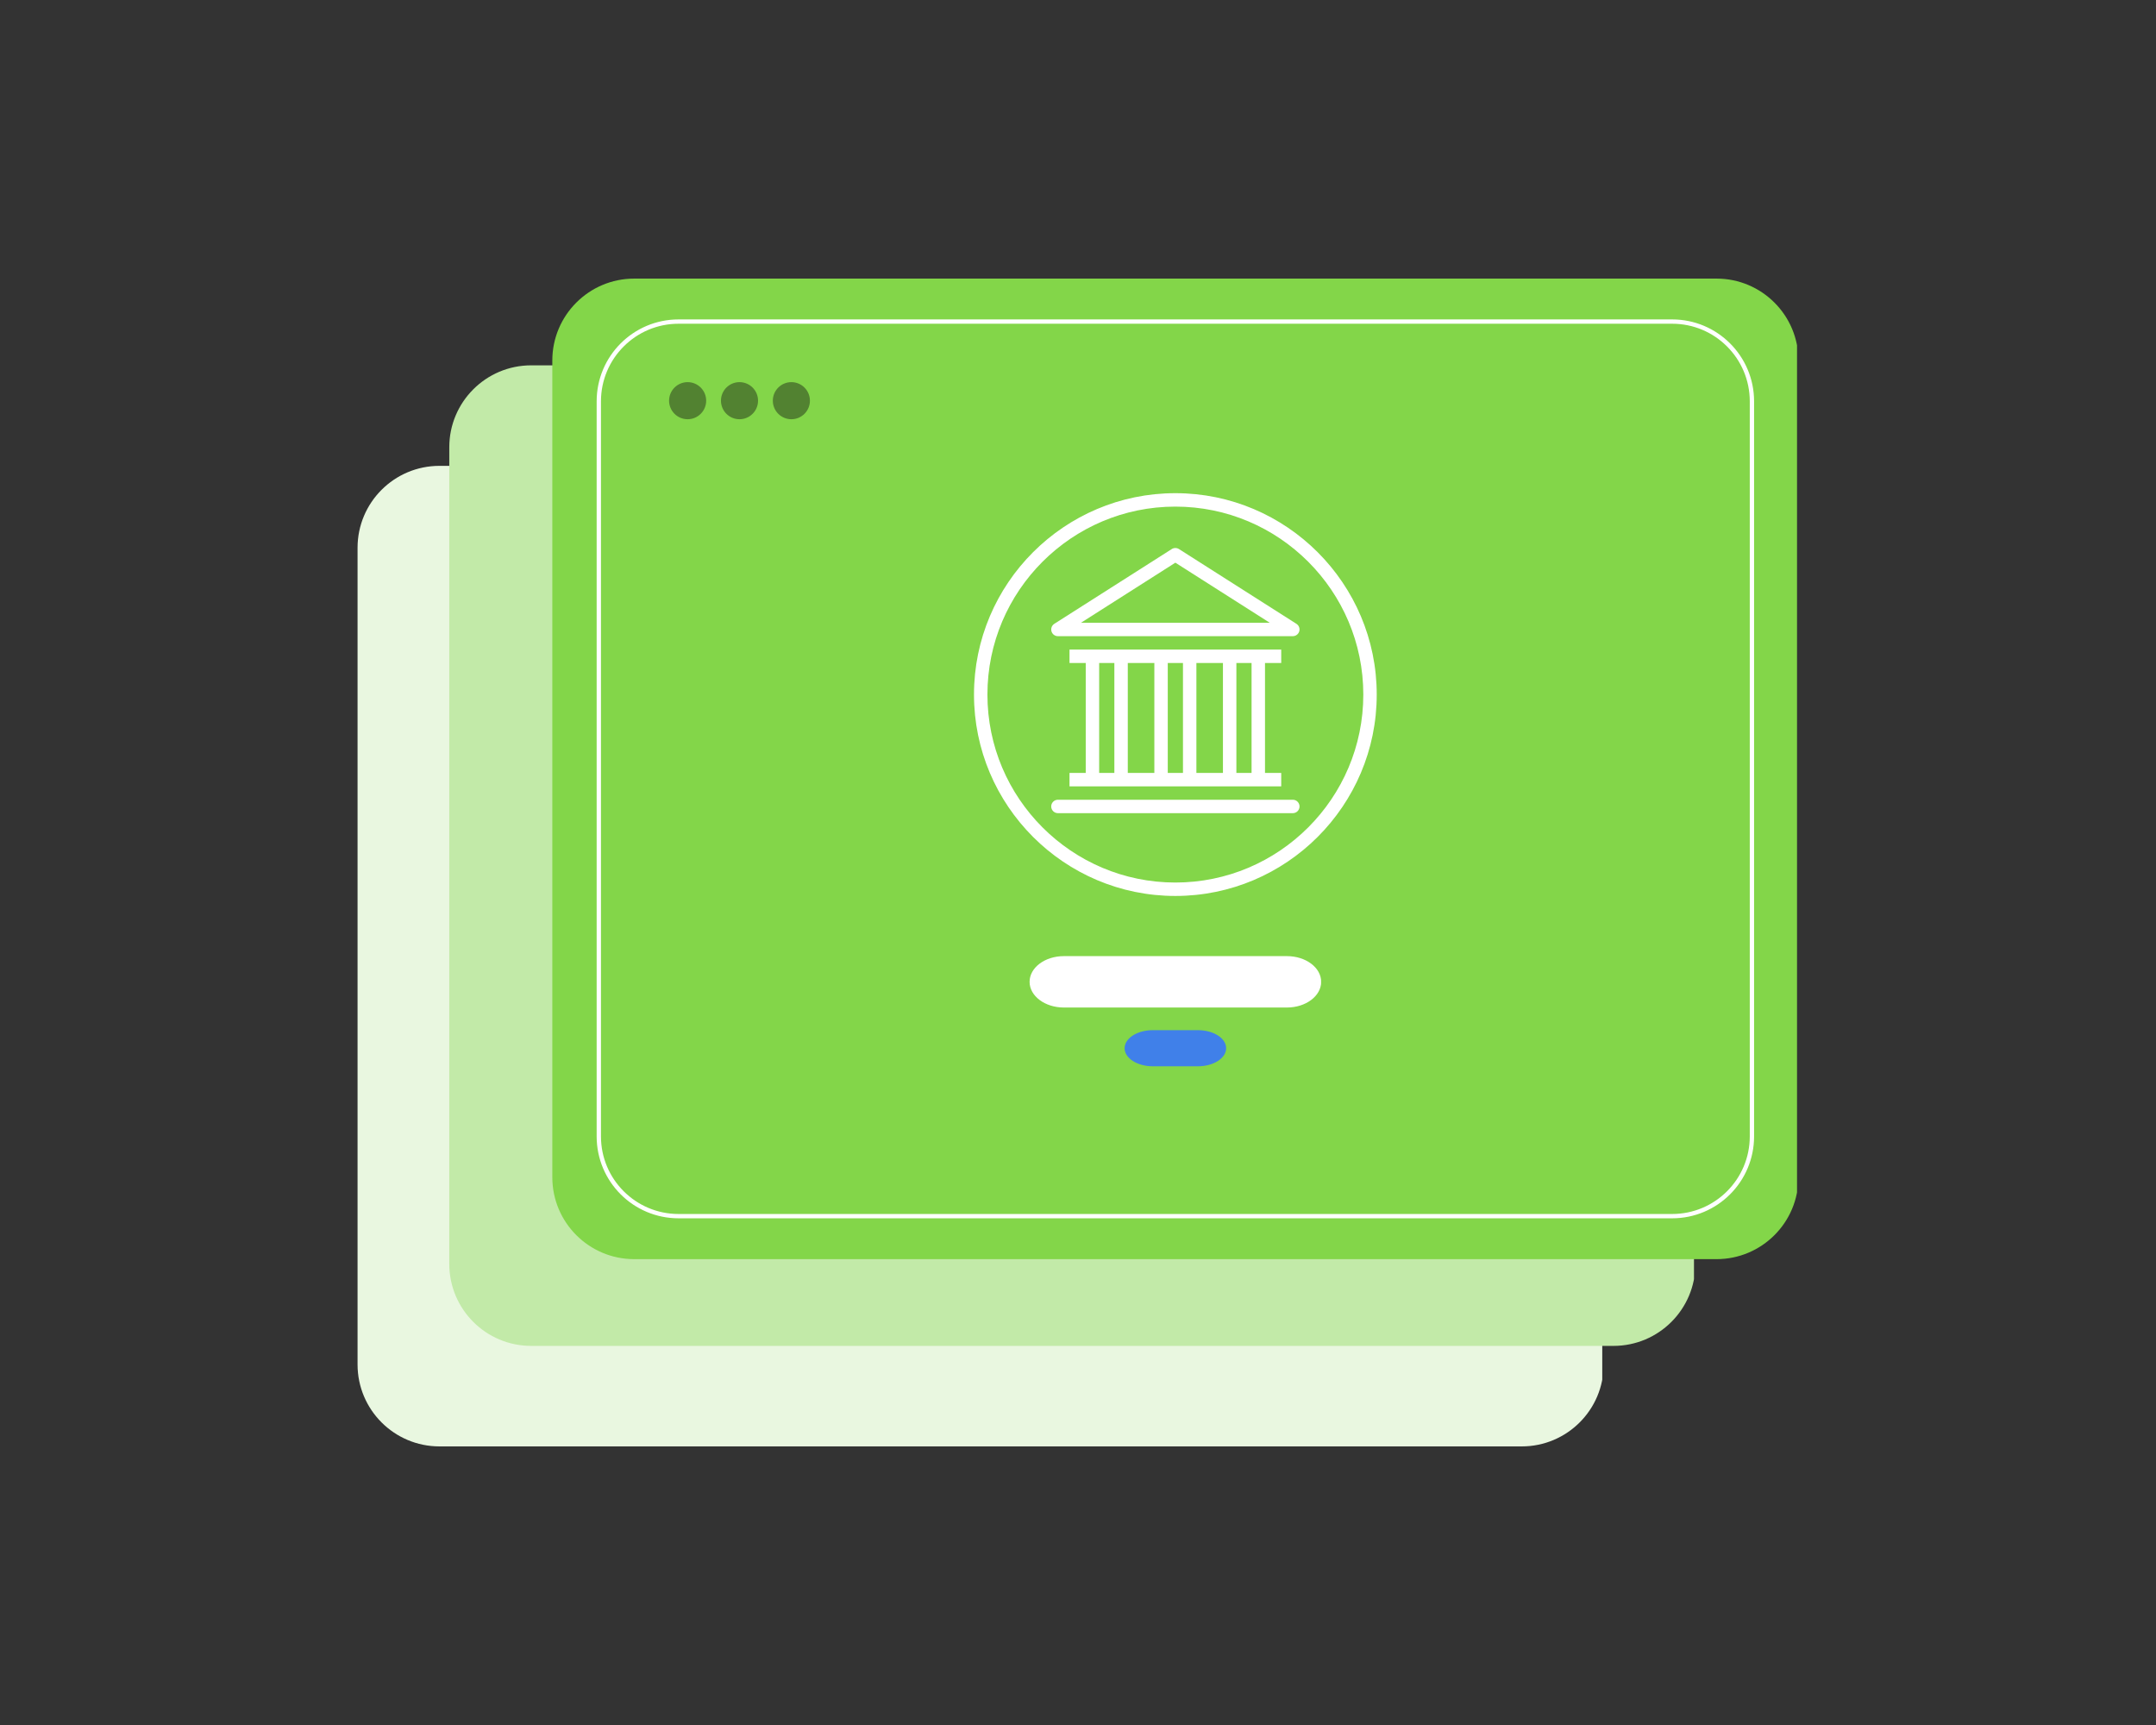 <svg xmlns="http://www.w3.org/2000/svg" xmlns:xlink="http://www.w3.org/1999/xlink" width="1000" zoomAndPan="magnify" viewBox="0 0 750 600" height="800" preserveAspectRatio="xMidYMid meet" version="1.2"><rect x="0" y="0" width="750" height="600" fill="#333333" stroke="none"/><defs><clipPath id="2bfbfdb5d5"><path d="M 124.383 162.035 L 558 162.035 L 558 503.098 L 124.383 503.098 Z M 124.383 162.035 "/></clipPath><clipPath id="87372627c8"><path d="M 152.883 162.035 L 529.367 162.035 C 545.109 162.035 557.867 174.793 557.867 190.535 L 557.867 474.598 C 557.867 490.336 545.109 503.098 529.367 503.098 L 152.883 503.098 C 137.141 503.098 124.383 490.336 124.383 474.598 L 124.383 190.535 C 124.383 174.793 137.141 162.035 152.883 162.035 Z M 152.883 162.035 "/></clipPath><clipPath id="402732eba2"><path d="M 156.289 127.074 L 590 127.074 L 590 468.137 L 156.289 468.137 Z M 156.289 127.074 "/></clipPath><clipPath id="9e5d7b42ee"><path d="M 184.789 127.074 L 561.273 127.074 C 577.012 127.074 589.773 139.836 589.773 155.574 L 589.773 439.637 C 589.773 455.379 577.012 468.137 561.273 468.137 L 184.789 468.137 C 169.047 468.137 156.289 455.379 156.289 439.637 L 156.289 155.574 C 156.289 139.836 169.047 127.074 184.789 127.074 Z M 184.789 127.074 "/></clipPath><clipPath id="40d6b361a9"><path d="M 192.133 96.902 L 626 96.902 L 626 437.965 L 192.133 437.965 Z M 192.133 96.902 "/></clipPath><clipPath id="e79a85190f"><path d="M 220.633 96.902 L 597.117 96.902 C 612.859 96.902 625.617 109.664 625.617 125.402 L 625.617 409.465 C 625.617 425.207 612.859 437.965 597.117 437.965 L 220.633 437.965 C 204.891 437.965 192.133 425.207 192.133 409.465 L 192.133 125.402 C 192.133 109.664 204.891 96.902 220.633 96.902 Z M 220.633 96.902 "/></clipPath><clipPath id="2eaa569df9"><path d="M 207.555 111.102 L 610.305 111.102 L 610.305 423.852 L 207.555 423.852 Z M 207.555 111.102 "/></clipPath><clipPath id="b3a47549af"><path d="M 236.055 111.102 L 581.688 111.102 C 597.43 111.102 610.188 123.863 610.188 139.602 L 610.188 395.262 C 610.188 411 597.43 423.758 581.688 423.758 L 236.055 423.758 C 220.316 423.758 207.555 411 207.555 395.262 L 207.555 139.602 C 207.555 123.863 220.316 111.102 236.055 111.102 Z M 236.055 111.102 "/></clipPath><clipPath id="50cd186a63"><path d="M 232.75 132.918 L 245.656 132.918 L 245.656 145.82 L 232.75 145.82 Z M 232.75 132.918 "/></clipPath><clipPath id="62f724b6a2"><path d="M 239.203 132.918 C 235.641 132.918 232.75 135.805 232.75 139.367 C 232.75 142.934 235.641 145.82 239.203 145.82 C 242.766 145.82 245.656 142.934 245.656 139.367 C 245.656 135.805 242.766 132.918 239.203 132.918 Z M 239.203 132.918 "/></clipPath><clipPath id="c7c9696969"><path d="M 250.797 132.918 L 263.699 132.918 L 263.699 145.82 L 250.797 145.82 Z M 250.797 132.918 "/></clipPath><clipPath id="174d900327"><path d="M 257.25 132.918 C 253.684 132.918 250.797 135.805 250.797 139.367 C 250.797 142.934 253.684 145.82 257.25 145.82 C 260.812 145.82 263.699 142.934 263.699 139.367 C 263.699 135.805 260.812 132.918 257.25 132.918 Z M 257.25 132.918 "/></clipPath><clipPath id="02d3c56d66"><path d="M 268.84 132.918 L 281.746 132.918 L 281.746 145.82 L 268.84 145.82 Z M 268.84 132.918 "/></clipPath><clipPath id="143d47b9a9"><path d="M 275.293 132.918 C 271.73 132.918 268.84 135.805 268.84 139.367 C 268.84 142.934 271.73 145.82 275.293 145.82 C 278.859 145.82 281.746 142.934 281.746 139.367 C 281.746 135.805 278.859 132.918 275.293 132.918 Z M 275.293 132.918 "/></clipPath><clipPath id="4917a8c368"><path d="M 338.82 171.539 L 479 171.539 L 479 311.789 L 338.82 311.789 Z M 338.82 171.539 "/></clipPath><clipPath id="ca8a4be041"><path d="M 358.16 332.566 L 459.629 332.566 L 459.629 350.441 L 358.16 350.441 Z M 358.16 332.566 "/></clipPath><clipPath id="a91885a6d6"><path d="M 447.684 332.566 C 454.258 332.566 459.59 336.566 459.59 341.504 C 459.59 346.441 454.258 350.441 447.684 350.441 L 370.066 350.441 C 363.492 350.441 358.16 346.441 358.16 341.504 C 358.16 336.566 363.492 332.566 370.066 332.566 Z M 447.684 332.566 "/></clipPath><clipPath id="72478a486e"><path d="M 391.215 358.316 L 426.562 358.316 L 426.562 370.883 L 391.215 370.883 Z M 391.215 358.316 "/></clipPath><clipPath id="688bb78079"><path d="M 416.719 358.316 C 422.141 358.316 426.535 361.129 426.535 364.602 C 426.535 368.07 422.141 370.883 416.719 370.883 L 401.031 370.883 C 395.609 370.883 391.215 368.07 391.215 364.602 C 391.215 361.129 395.609 358.316 401.031 358.316 Z M 416.719 358.316 "/></clipPath></defs><g id="974783be10"><g clip-rule="nonzero" clip-path="url(#2bfbfdb5d5)"><g clip-rule="nonzero" clip-path="url(#87372627c8)"><path style=" stroke:none;fill-rule:nonzero;fill:#e9f7e0;fill-opacity:1;" d="M 124.383 162.035 L 557.371 162.035 L 557.371 503.098 L 124.383 503.098 Z M 124.383 162.035 "/></g></g><g clip-rule="nonzero" clip-path="url(#402732eba2)"><g clip-rule="nonzero" clip-path="url(#9e5d7b42ee)"><path style=" stroke:none;fill-rule:nonzero;fill:#c2eaa8;fill-opacity:1;" d="M 156.289 127.074 L 589.277 127.074 L 589.277 468.137 L 156.289 468.137 Z M 156.289 127.074 "/></g></g><g clip-rule="nonzero" clip-path="url(#40d6b361a9)"><g clip-rule="nonzero" clip-path="url(#e79a85190f)"><path style=" stroke:none;fill-rule:nonzero;fill:#83d649;fill-opacity:1;" d="M 192.133 96.902 L 625.125 96.902 L 625.125 437.965 L 192.133 437.965 Z M 192.133 96.902 "/></g></g><g clip-rule="nonzero" clip-path="url(#2eaa569df9)"><g clip-rule="nonzero" clip-path="url(#b3a47549af)"><path style="fill:none;stroke-width:4;stroke-linecap:butt;stroke-linejoin:miter;stroke:#ffffff;stroke-opacity:1;stroke-miterlimit:4;" d="M 37.998 -0.002 L 498.842 -0.002 C 519.832 -0.002 536.842 17.014 536.842 37.998 L 536.842 378.878 C 536.842 399.863 519.832 416.873 498.842 416.873 L 37.998 416.873 C 17.014 416.873 -0.001 399.863 -0.001 378.878 L -0.001 37.998 C -0.001 17.014 17.014 -0.002 37.998 -0.002 Z M 37.998 -0.002 " transform="matrix(0.75,0,0,0.75,207.556,111.103)"/></g></g><g clip-rule="nonzero" clip-path="url(#50cd186a63)"><g clip-rule="nonzero" clip-path="url(#62f724b6a2)"><path style=" stroke:none;fill-rule:nonzero;fill:#528231;fill-opacity:1;" d="M 232.75 132.918 L 245.656 132.918 L 245.656 145.82 L 232.75 145.82 Z M 232.75 132.918 "/></g></g><g clip-rule="nonzero" clip-path="url(#c7c9696969)"><g clip-rule="nonzero" clip-path="url(#174d900327)"><path style=" stroke:none;fill-rule:nonzero;fill:#528231;fill-opacity:1;" d="M 250.797 132.918 L 263.699 132.918 L 263.699 145.82 L 250.797 145.82 Z M 250.797 132.918 "/></g></g><g clip-rule="nonzero" clip-path="url(#02d3c56d66)"><g clip-rule="nonzero" clip-path="url(#143d47b9a9)"><path style=" stroke:none;fill-rule:nonzero;fill:#528231;fill-opacity:1;" d="M 268.84 132.918 L 281.746 132.918 L 281.746 145.82 L 268.84 145.82 Z M 268.84 132.918 "/></g></g><path style=" stroke:none;fill-rule:nonzero;fill:#ffffff;fill-opacity:1;" d="M 372.047 268.844 L 372.047 273.516 L 445.695 273.516 L 445.695 268.844 L 440.051 268.844 L 440.051 230.605 L 445.695 230.605 L 445.695 225.938 L 372.047 225.938 L 372.047 230.605 L 377.691 230.605 L 377.691 268.844 Z M 392.32 268.844 L 392.32 230.605 L 401.559 230.605 L 401.559 268.844 Z M 416.184 268.844 L 416.184 230.605 L 425.422 230.605 L 425.422 268.844 Z M 435.379 230.605 L 435.379 268.844 L 430.094 268.844 L 430.094 230.605 Z M 411.516 230.605 L 411.516 268.844 L 406.227 268.844 L 406.227 230.605 Z M 382.363 230.605 L 387.648 230.605 L 387.648 268.844 L 382.363 268.844 Z M 382.363 230.605 "/><path style=" stroke:none;fill-rule:nonzero;fill:#ffffff;fill-opacity:1;" d="M 449.727 278.172 L 368.016 278.172 C 366.727 278.172 365.68 279.215 365.68 280.504 C 365.68 281.793 366.727 282.84 368.016 282.84 L 449.727 282.84 C 451.016 282.84 452.062 281.793 452.062 280.504 C 452.062 279.215 451.016 278.172 449.727 278.172 Z M 449.727 278.172 "/><path style=" stroke:none;fill-rule:nonzero;fill:#ffffff;fill-opacity:1;" d="M 452.027 218.629 C 452.02 218.574 452.02 218.512 452.008 218.457 C 451.992 218.379 451.961 218.305 451.938 218.227 C 451.914 218.16 451.898 218.09 451.871 218.023 C 451.84 217.957 451.797 217.891 451.762 217.824 C 451.727 217.762 451.695 217.691 451.656 217.633 C 451.613 217.574 451.562 217.52 451.516 217.465 C 451.465 217.402 451.422 217.34 451.363 217.285 C 451.32 217.242 451.27 217.207 451.223 217.168 C 451.152 217.109 451.082 217.047 451.004 216.996 C 450.992 216.988 450.988 216.98 450.98 216.977 L 410.125 190.977 C 409.359 190.492 408.383 190.492 407.617 190.977 L 366.762 216.977 C 366.754 216.98 366.75 216.988 366.738 216.996 C 366.66 217.047 366.59 217.109 366.52 217.168 C 366.473 217.207 366.422 217.242 366.379 217.285 C 366.324 217.34 366.277 217.402 366.227 217.465 C 366.18 217.52 366.129 217.574 366.086 217.633 C 366.047 217.695 366.016 217.762 365.98 217.824 C 365.945 217.891 365.902 217.957 365.871 218.023 C 365.844 218.09 365.828 218.16 365.805 218.227 C 365.781 218.305 365.75 218.379 365.734 218.457 C 365.723 218.512 365.723 218.574 365.715 218.633 C 365.699 218.727 365.688 218.82 365.684 218.918 C 365.684 218.93 365.68 218.938 365.68 218.945 C 365.68 218.996 365.691 219.047 365.695 219.094 C 365.703 219.191 365.707 219.285 365.727 219.379 C 365.738 219.449 365.762 219.52 365.781 219.586 C 365.805 219.664 365.82 219.742 365.852 219.816 C 365.883 219.898 365.926 219.969 365.969 220.047 C 365.996 220.098 366.016 220.152 366.047 220.199 C 366.051 220.211 366.059 220.215 366.066 220.227 C 366.113 220.297 366.168 220.359 366.219 220.422 C 366.266 220.477 366.309 220.539 366.355 220.59 C 366.398 220.629 366.445 220.66 366.488 220.699 C 366.559 220.762 366.629 220.828 366.707 220.879 C 366.738 220.902 366.777 220.918 366.812 220.938 C 366.906 220.996 367 221.051 367.098 221.094 C 367.141 221.113 367.188 221.121 367.234 221.137 C 367.332 221.172 367.43 221.207 367.531 221.23 C 367.574 221.238 367.621 221.238 367.668 221.246 C 367.773 221.262 367.883 221.277 367.992 221.277 C 368 221.277 368.008 221.281 368.016 221.281 L 449.727 221.281 C 449.91 221.281 450.086 221.254 450.254 221.215 C 450.301 221.203 450.348 221.188 450.391 221.172 C 450.516 221.137 450.637 221.09 450.754 221.035 C 450.805 221.008 450.855 220.98 450.906 220.949 C 451.016 220.883 451.121 220.812 451.219 220.73 C 451.258 220.695 451.301 220.668 451.336 220.629 C 451.465 220.508 451.582 220.371 451.68 220.223 C 451.684 220.215 451.691 220.207 451.695 220.199 C 451.727 220.152 451.746 220.098 451.773 220.047 C 451.816 219.969 451.859 219.895 451.891 219.816 C 451.922 219.738 451.938 219.664 451.961 219.586 C 451.98 219.516 452.004 219.449 452.016 219.379 C 452.035 219.285 452.039 219.188 452.047 219.094 C 452.051 219.043 452.062 218.996 452.062 218.945 C 452.062 218.938 452.059 218.926 452.059 218.918 C 452.059 218.82 452.043 218.727 452.027 218.629 Z M 408.871 195.715 L 441.707 216.613 L 376.035 216.613 Z M 408.871 195.715 "/><g clip-rule="nonzero" clip-path="url(#4917a8c368)"><path style=" stroke:none;fill-rule:nonzero;fill:#ffffff;fill-opacity:1;" d="M 408.871 171.539 C 370.246 171.539 338.82 202.965 338.82 241.59 C 338.82 280.215 370.246 311.637 408.871 311.637 C 447.496 311.637 478.918 280.215 478.918 241.59 C 478.918 202.965 447.496 171.539 408.871 171.539 Z M 408.871 306.969 C 372.82 306.969 343.492 277.641 343.492 241.59 C 343.492 205.539 372.82 176.211 408.871 176.211 C 444.922 176.211 474.25 205.539 474.25 241.59 C 474.25 277.641 444.922 306.969 408.871 306.969 Z M 408.871 306.969 "/></g><g clip-rule="nonzero" clip-path="url(#ca8a4be041)"><g clip-rule="nonzero" clip-path="url(#a91885a6d6)"><path style=" stroke:none;fill-rule:nonzero;fill:#ffffff;fill-opacity:1;" d="M 358.16 332.566 L 459.559 332.566 L 459.559 350.441 L 358.16 350.441 Z M 358.16 332.566 "/></g></g><g clip-rule="nonzero" clip-path="url(#72478a486e)"><g clip-rule="nonzero" clip-path="url(#688bb78079)"><path style=" stroke:none;fill-rule:nonzero;fill:#4080e9;fill-opacity:1;" d="M 391.215 358.316 L 426.516 358.316 L 426.516 370.883 L 391.215 370.883 Z M 391.215 358.316 "/></g></g></g></svg>